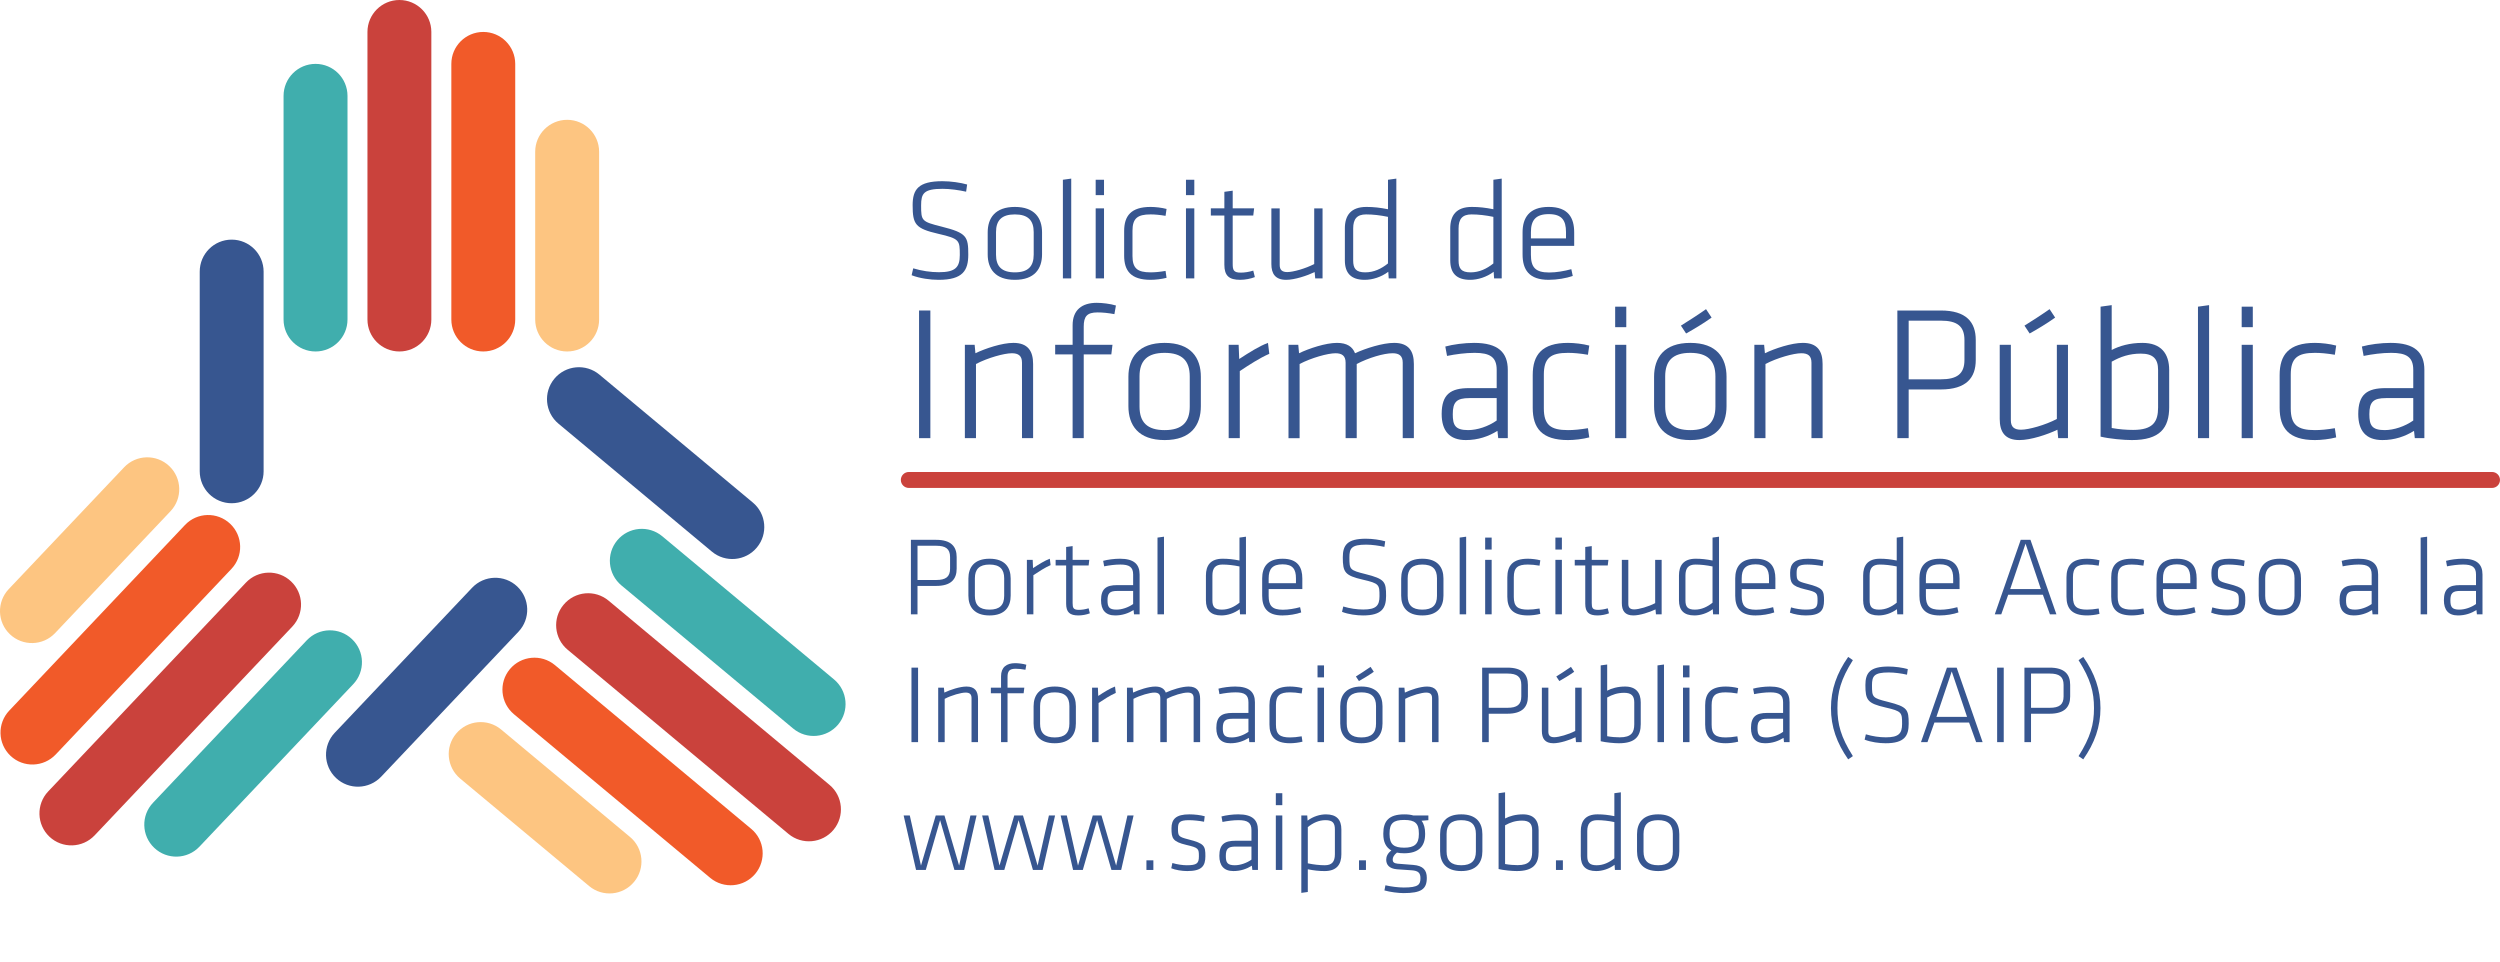 <?xml version="1.0" encoding="utf-8"?>
<!-- Generator: Adobe Illustrator 16.0.0, SVG Export Plug-In . SVG Version: 6.00 Build 0)  -->
<!DOCTYPE svg PUBLIC "-//W3C//DTD SVG 1.1//EN" "http://www.w3.org/Graphics/SVG/1.1/DTD/svg11.dtd">
<svg version="1.1" id="Layer_1" xmlns="http://www.w3.org/2000/svg" xmlns:xlink="http://www.w3.org/1999/xlink" x="0px" y="0px"
	 width="325px" height="125px" viewBox="0 0 325 125" enable-background="new 0 0 325 125" xml:space="preserve">
<path fill="#40AEAD" d="M45.175,41.54c0,2.291-1.861,4.152-4.153,4.152l0,0c-2.297,0-4.159-1.861-4.159-4.152V12.464
	c0-2.297,1.862-4.159,4.159-4.159l0,0c2.292,0,4.153,1.861,4.153,4.159V41.54z"/>
<path fill="#375690" d="M34.27,61.269c0,2.296-1.862,4.152-4.153,4.152l0,0c-2.297,0-4.153-1.856-4.153-4.152V35.311
	c0-2.297,1.855-4.159,4.153-4.159l0,0c2.291,0,4.153,1.862,4.153,4.159V61.269z"/>
<path fill="#CA423C" d="M56.075,41.54c0,2.291-1.856,4.152-4.153,4.152l0,0c-2.292,0-4.153-1.861-4.153-4.152V4.153
	C47.769,1.861,49.63,0,51.922,0l0,0c2.297,0,4.153,1.861,4.153,4.153V41.54z"/>
<path fill="#F15A29" d="M66.98,41.54c0,2.291-1.861,4.152-4.153,4.152l0,0c-2.295,0-4.153-1.861-4.153-4.152V8.306
	c0-2.292,1.857-4.153,4.153-4.153l0,0c2.292,0,4.153,1.861,4.153,4.153V41.54z"/>
<path fill="#FDC581" d="M77.886,41.54c0,2.291-1.862,4.152-4.153,4.152l0,0c-2.297,0-4.158-1.861-4.158-4.152V19.729
	c0-2.292,1.86-4.153,4.158-4.153l0,0c2.291,0,4.153,1.861,4.153,4.153V41.54z"/>
<path fill="#40AEAD" d="M80.775,76.096c-1.761-1.474-2.001-4.092-0.528-5.857l0,0c1.468-1.756,4.085-1.996,5.852-0.522
	l22.329,18.612c1.761,1.474,2.001,4.09,0.534,5.857l0,0c-1.474,1.755-4.091,1.995-5.852,0.522L80.775,76.096z"/>
<path fill="#375690" d="M72.607,55.082c-1.768-1.468-2.002-4.09-0.535-5.852l0,0c1.469-1.762,4.09-1.996,5.852-0.528l19.941,16.627
	c1.762,1.462,1.996,4.09,0.529,5.845l0,0c-1.468,1.768-4.09,2.008-5.852,0.534L72.607,55.082z"/>
<path fill="#CA423C" d="M73.793,84.465c-1.762-1.462-2.002-4.09-0.528-5.845l0,0c1.467-1.768,4.085-2.008,5.852-0.534l28.713,23.944
	c1.761,1.465,1.996,4.081,0.528,5.848l0,0c-1.468,1.76-4.09,1.997-5.852,0.534L73.793,84.465z"/>
<path fill="#F15A29" d="M66.81,92.847c-1.761-1.474-2.001-4.09-0.528-5.856l0,0c1.468-1.756,4.085-1.996,5.851-0.534l25.518,21.29
	c1.768,1.462,2.002,4.08,0.534,5.847l0,0c-1.467,1.758-4.089,1.995-5.851,0.534L66.81,92.847z"/>
<path fill="#FDC581" d="M59.828,101.218c-1.762-1.475-2.002-4.091-0.528-5.849l0,0c1.468-1.764,4.083-2.005,5.851-0.531
	l16.747,13.965c1.761,1.462,2.001,4.09,0.528,5.846l0,0c-1.467,1.767-4.084,2.007-5.846,0.534L59.828,101.218z"/>
<path fill="#40AEAD" d="M39.883,83.237c1.577-1.665,4.209-1.733,5.872-0.155l0,0c1.669,1.577,1.739,4.203,0.161,5.865l-19.99,21.121
	c-1.577,1.663-4.203,1.732-5.872,0.154l0,0c-1.663-1.578-1.738-4.204-0.16-5.866L39.883,83.237z"/>
<path fill="#375690" d="M61.37,76.411c1.577-1.663,4.204-1.744,5.872-0.166l0,0c1.663,1.576,1.738,4.214,0.161,5.876l-17.852,18.85
	c-1.577,1.663-4.203,1.744-5.872,0.166l0,0c-1.663-1.578-1.738-4.216-0.16-5.878L61.37,76.411z"/>
<path fill="#CA423C" d="M31.964,75.747c1.578-1.676,4.209-1.745,5.873-0.166l0,0c1.669,1.577,1.738,4.203,0.161,5.877L12.3,108.6
	c-1.578,1.664-4.209,1.745-5.878,0.166l0,0c-1.663-1.577-1.732-4.215-0.16-5.878L31.964,75.747z"/>
<path fill="#F15A29" d="M24.052,68.246c1.577-1.663,4.203-1.732,5.872-0.154l0,0c1.663,1.576,1.738,4.202,0.161,5.865L7.237,98.088
	c-1.578,1.662-4.209,1.743-5.872,0.167l0,0c-1.669-1.577-1.738-4.215-0.161-5.878L24.052,68.246z"/>
<path fill="#FDC581" d="M16.133,60.751c1.577-1.67,4.203-1.738,5.872-0.161l0,0c1.663,1.578,1.738,4.204,0.161,5.867L7.169,82.293
	c-1.578,1.676-4.204,1.745-5.873,0.167l0,0c-1.663-1.577-1.738-4.203-0.161-5.877L16.133,60.751z"/>
<g>
	<path fill="#CA423C" d="M118.15,63.433c-0.575,0-1.041-0.465-1.041-1.041l0,0c0-0.57,0.466-1.035,1.041-1.035h205.814
		c0.575,0,1.035,0.465,1.035,1.035l0,0c0,0.576-0.46,1.041-1.035,1.041H118.15z"/>
	<g>
		<path fill="#375690" d="M122.026,36.378c-1.084,0-2.449-0.187-3.514-0.598l0.206-0.897c1.122,0.336,2.262,0.505,3.346,0.505
			c2.131,0,2.71-0.636,2.71-2.225c0-1.925-0.019-2.131-2.785-2.766c-3.009-0.692-3.346-1.234-3.346-3.738
			c0-2.038,0.748-3.103,3.869-3.103c1.084,0,2.374,0.187,3.215,0.43l-0.131,0.935c-0.916-0.206-2.075-0.374-3.047-0.374
			c-2.467,0-2.804,0.598-2.804,2.149c0,2.019,0.056,2.112,2.673,2.767c3.271,0.822,3.458,1.29,3.458,3.645
			C125.876,35.144,125.185,36.378,122.026,36.378z"/>
		<path fill="#375690" d="M131.933,36.378c-2.561,0-3.533-1.439-3.533-3.309v-2.86c0-1.869,0.972-3.309,3.533-3.309
			c2.561,0,3.533,1.439,3.533,3.309v2.86C135.465,34.938,134.494,36.378,131.933,36.378z M134.381,30.172
			c0-1.533-0.748-2.299-2.449-2.299s-2.449,0.766-2.449,2.299v2.935c0,1.533,0.748,2.299,2.449,2.299s2.449-0.766,2.449-2.299
			V30.172z"/>
		<path fill="#375690" d="M138.176,36.191V23.368l1.084-0.149v12.972H138.176z"/>
		<path fill="#375690" d="M142.438,25.368v-2h1.084v2H142.438z M142.438,36.191v-9.103h1.084v9.103H142.438z"/>
		<path fill="#375690" d="M147.223,33.275c0,1.626,0.654,2.131,2.355,2.131c0.542,0,1.178-0.056,1.944-0.187l0.131,0.897
			c-0.635,0.168-1.458,0.262-2.075,0.262c-2.561,0-3.439-1.178-3.439-3.14v-3.197c0-1.962,0.879-3.14,3.439-3.14
			c0.617,0,1.439,0.094,2.075,0.262l-0.131,0.897c-0.766-0.131-1.402-0.187-1.944-0.187c-1.701,0-2.355,0.504-2.355,2.131V33.275z"
			/>
		<path fill="#375690" d="M154.176,25.368v-2h1.084v2H154.176z M154.176,36.191v-9.103h1.084v9.103H154.176z"/>
		<path fill="#375690" d="M163.13,36.022c-0.523,0.206-1.252,0.355-1.907,0.355c-1.439,0-2.056-0.523-2.056-1.963v-6.393h-1.757
			v-0.935h1.757v-2.149l1.084-0.15v2.299h2.785l-0.112,0.935h-2.673v6.281c0,0.804,0.112,1.14,1.047,1.14
			c0.505,0,1.084-0.094,1.626-0.262L163.13,36.022z"/>
		<path fill="#375690" d="M166.362,27.088v7.365c0,0.673,0.355,0.916,0.991,0.916c0.747,0,2.355-0.449,3.495-1.047v-7.234h1.084
			v9.103h-0.953l-0.074-0.822c-0.973,0.467-2.599,1.009-3.701,1.009c-1.421,0-1.926-0.804-1.926-2.056v-7.234H166.362z"/>
		<path fill="#375690" d="M174.831,29.705c0-1.664,0.747-2.804,2.804-2.804c0.953,0,1.757,0.094,2.804,0.299v-3.832l1.084-0.149
			v12.972h-0.99l-0.057-0.86c-0.916,0.691-2.056,1.047-3.065,1.047c-1.775,0-2.579-0.878-2.579-2.523V29.705z M180.438,28.191
			c-0.99-0.206-1.963-0.318-2.841-0.318c-1.196,0-1.683,0.598-1.683,1.832v4.15c0,1.047,0.337,1.551,1.57,1.551
			c1.121,0,2.094-0.467,2.953-1.159V28.191z"/>
		<path fill="#375690" d="M188.531,29.705c0-1.664,0.747-2.804,2.804-2.804c0.953,0,1.757,0.094,2.804,0.299v-3.832l1.084-0.149
			v12.972h-0.99l-0.057-0.86c-0.916,0.691-2.056,1.047-3.065,1.047c-1.775,0-2.579-0.878-2.579-2.523V29.705z M194.139,28.191
			c-0.99-0.206-1.963-0.318-2.841-0.318c-1.196,0-1.683,0.598-1.683,1.832v4.15c0,1.047,0.337,1.551,1.57,1.551
			c1.121,0,2.094-0.467,2.953-1.159V28.191z"/>
		<path fill="#375690" d="M201.392,35.424c0.935,0,1.981-0.187,2.879-0.43l0.188,0.878c-0.842,0.299-2.038,0.505-3.141,0.505
			c-2.561,0-3.384-1.327-3.384-3.309v-2.86c0-1.869,0.842-3.309,3.402-3.309s3.309,1.439,3.309,3.309v1.757h-5.626v1.141
			C199.019,34.733,199.579,35.424,201.392,35.424z M199.019,30.995h4.561v-0.823c0-1.533-0.542-2.336-2.243-2.336
			s-2.317,0.804-2.317,2.336V30.995z"/>
		<path fill="#375690" d="M120.947,56.96h-1.47V40.365h1.47V56.96z"/>
		<path fill="#375690" d="M132.859,56.96v-9.817c0-0.897-0.474-1.221-1.321-1.221c-0.997,0-3.14,0.598-4.66,1.396v9.643h-1.445
			V44.825h1.271l0.1,1.096c1.296-0.623,3.464-1.346,4.934-1.346c1.894,0,2.566,1.072,2.566,2.741v9.643H132.859z"/>
		<path fill="#375690" d="M144.872,40.838c-0.797-0.149-1.52-0.224-2.193-0.224c-1.371,0-1.794,0.523-1.794,1.844v2.367h3.737
			l-0.149,1.246h-3.588V56.96h-1.445V46.071h-2.268v-1.246h2.268v-2.542c0-1.994,1.221-2.916,3.14-2.916
			c0.698,0,1.769,0.125,2.492,0.349L144.872,40.838z"/>
		<path fill="#375690" d="M151.402,57.209c-3.414,0-4.709-1.918-4.709-4.41v-3.813c0-2.492,1.295-4.411,4.709-4.411
			c3.414,0,4.709,1.919,4.709,4.411v3.813C156.112,55.291,154.816,57.209,151.402,57.209z M154.667,48.937
			c0-2.043-0.997-3.065-3.264-3.065s-3.264,1.021-3.264,3.065v3.912c0,2.043,0.997,3.065,3.264,3.065s3.264-1.022,3.264-3.065
			V48.937z"/>
		<path fill="#375690" d="M165.01,45.996c-1.271,0.548-2.666,1.47-3.837,2.243v8.721h-1.445V44.825h1.295l0.075,1.844
			c1.296-0.847,2.592-1.669,3.738-2.093L165.01,45.996z"/>
		<path fill="#375690" d="M182.354,56.96v-9.817c0-0.897-0.474-1.221-1.32-1.221c-1.146,0-3.14,0.598-4.66,1.396v9.643h-1.445
			v-9.817c0-0.897-0.473-1.221-1.32-1.221c-0.996,0-3.14,0.598-4.659,1.396v9.643h-1.445V44.825h1.271l0.1,1.096
			c1.296-0.623,3.464-1.346,4.934-1.346c1.296,0,2.019,0.499,2.343,1.346c1.396-0.648,3.613-1.346,5.083-1.346
			c1.894,0,2.566,1.072,2.566,2.741v9.643H182.354z"/>
		<path fill="#375690" d="M196.013,56.96h-1.245l-0.1-0.947c-1.172,0.723-2.518,1.196-4.112,1.196c-2.143,0-3.139-1.221-3.139-3.389
			c0-2.566,1.171-3.364,3.563-3.364h3.589v-2.367c0-1.669-0.873-2.218-2.866-2.218c-1.196,0-2.467,0.174-3.588,0.399l-0.225-1.221
			c0.972-0.274,2.492-0.474,3.738-0.474c3.14,0,4.385,1.246,4.385,3.514V56.96z M194.568,51.752h-3.539
			c-1.669,0-2.168,0.499-2.168,2.093c0,1.42,0.3,2.068,1.994,2.068c1.195,0,2.616-0.474,3.713-1.246V51.752z"/>
		<path fill="#375690" d="M200.699,53.073c0,2.168,0.872,2.841,3.14,2.841c0.723,0,1.57-0.075,2.592-0.25l0.174,1.196
			c-0.847,0.224-1.943,0.349-2.766,0.349c-3.413,0-4.585-1.57-4.585-4.186v-4.261c0-2.617,1.172-4.187,4.585-4.187
			c0.822,0,1.919,0.125,2.766,0.349l-0.174,1.196c-1.021-0.174-1.869-0.249-2.592-0.249c-2.268,0-3.14,0.673-3.14,2.841V53.073z"/>
		<path fill="#375690" d="M209.972,42.533v-2.666h1.445v2.666H209.972z M209.972,56.96V44.825h1.445V56.96H209.972z"/>
		<path fill="#375690" d="M219.739,57.209c-3.413,0-4.709-1.918-4.709-4.41v-3.813c0-2.492,1.296-4.411,4.709-4.411
			c3.414,0,4.71,1.919,4.71,4.411v3.813C224.449,55.291,223.153,57.209,219.739,57.209z M223.004,48.937
			c0-2.043-0.997-3.065-3.265-3.065s-3.264,1.021-3.264,3.065v3.912c0,2.043,0.996,3.065,3.264,3.065s3.265-1.022,3.265-3.065
			V48.937z M218.519,42.333c0.997-0.623,2.168-1.371,3.265-2.143l0.723,1.096c-1.072,0.772-2.293,1.495-3.314,2.068L218.519,42.333z
			"/>
		<path fill="#375690" d="M235.49,56.96v-9.817c0-0.897-0.473-1.221-1.32-1.221c-0.996,0-3.14,0.598-4.659,1.396v9.643h-1.445
			V44.825h1.271l0.1,1.096c1.296-0.623,3.464-1.346,4.934-1.346c1.894,0,2.566,1.072,2.566,2.741v9.643H235.49z"/>
		<path fill="#375690" d="M246.656,40.365h5.632c3.339,0,4.56,1.52,4.56,3.837v2.591c0,2.317-1.221,3.837-4.56,3.837h-4.161v6.329
			h-1.471V40.365z M252.313,41.686h-4.186v7.625h4.186c2.094,0,3.065-0.697,3.065-2.517v-2.591
			C255.378,42.383,254.406,41.686,252.313,41.686z"/>
		<path fill="#375690" d="M261.411,44.825v9.817c0,0.897,0.474,1.221,1.32,1.221c0.997,0,3.14-0.598,4.66-1.396v-9.643h1.445V56.96
			h-1.271l-0.101-1.096c-1.295,0.623-3.463,1.345-4.934,1.345c-1.894,0-2.566-1.071-2.566-2.741v-9.643H261.411z M263.181,42.333
			c0.996-0.623,2.168-1.371,3.264-2.143l0.723,1.096c-1.071,0.772-2.292,1.495-3.313,2.068L263.181,42.333z"/>
		<path fill="#375690" d="M281.995,52.923c0,2.716-1.195,4.286-4.858,4.286c-1.047,0-2.94-0.174-4.062-0.448V39.867l1.445-0.2v5.831
			c0.996-0.523,2.342-0.922,3.986-0.922c2.442,0,3.488,1.396,3.488,3.539V52.923z M274.521,55.639c0.946,0.175,1.918,0.25,2.79,0.25
			c2.617,0,3.24-1.097,3.24-2.916v-4.884c0-1.445-0.648-2.118-2.243-2.118c-1.47,0-2.642,0.399-3.787,1.047V55.639z"/>
		<path fill="#375690" d="M285.736,56.96V39.867l1.445-0.2V56.96H285.736z"/>
		<path fill="#375690" d="M291.419,42.533v-2.666h1.445v2.666H291.419z M291.419,56.96V44.825h1.445V56.96H291.419z"/>
		<path fill="#375690" d="M297.798,53.073c0,2.168,0.872,2.841,3.14,2.841c0.723,0,1.57-0.075,2.592-0.25l0.174,1.196
			c-0.847,0.224-1.943,0.349-2.766,0.349c-3.413,0-4.585-1.57-4.585-4.186v-4.261c0-2.617,1.172-4.187,4.585-4.187
			c0.822,0,1.919,0.125,2.766,0.349l-0.174,1.196c-1.021-0.174-1.869-0.249-2.592-0.249c-2.268,0-3.14,0.673-3.14,2.841V53.073z"/>
		<path fill="#375690" d="M315.168,56.96h-1.245l-0.1-0.947c-1.172,0.723-2.518,1.196-4.112,1.196c-2.143,0-3.139-1.221-3.139-3.389
			c0-2.566,1.171-3.364,3.563-3.364h3.588v-2.367c0-1.669-0.872-2.218-2.865-2.218c-1.196,0-2.467,0.174-3.588,0.399l-0.225-1.221
			c0.972-0.274,2.492-0.474,3.738-0.474c3.14,0,4.385,1.246,4.385,3.514V56.96z M313.723,51.752h-3.538
			c-1.669,0-2.168,0.499-2.168,2.093c0,1.42,0.3,2.068,1.994,2.068c1.195,0,2.616-0.474,3.712-1.246V51.752z"/>
	</g>
	<g>
		<path fill="#375690" d="M118.418,70.178h3.287c1.949,0,2.661,0.887,2.661,2.239v1.513c0,1.352-0.712,2.239-2.661,2.239h-2.429
			v3.693h-0.858V70.178z M121.72,70.948h-2.443v4.45h2.443c1.221,0,1.789-0.407,1.789-1.469v-1.513
			C123.508,71.355,122.941,70.948,121.72,70.948z"/>
		<path fill="#375690" d="M128.64,80.008c-1.992,0-2.749-1.12-2.749-2.574v-2.225c0-1.454,0.756-2.574,2.749-2.574
			s2.748,1.12,2.748,2.574v2.225C131.388,78.888,130.632,80.008,128.64,80.008z M130.544,75.18c0-1.192-0.582-1.788-1.905-1.788
			c-1.324,0-1.905,0.596-1.905,1.788v2.283c0,1.192,0.582,1.789,1.905,1.789c1.323,0,1.905-0.597,1.905-1.789V75.18z"/>
		<path fill="#375690" d="M136.578,73.464c-0.742,0.32-1.556,0.858-2.239,1.309v5.09h-0.844V72.78h0.756l0.043,1.076
			c0.756-0.494,1.513-0.974,2.182-1.222L136.578,73.464z"/>
		<path fill="#375690" d="M141.681,79.731c-0.407,0.16-0.975,0.276-1.483,0.276c-1.12,0-1.6-0.407-1.6-1.527v-4.973h-1.367V72.78
			h1.367v-1.672l0.843-0.116v1.788h2.167l-0.087,0.728h-2.08v4.886c0,0.625,0.087,0.887,0.814,0.887
			c0.393,0,0.843-0.072,1.265-0.203L141.681,79.731z"/>
		<path fill="#375690" d="M148.15,79.862h-0.727l-0.058-0.553c-0.684,0.422-1.469,0.698-2.399,0.698
			c-1.25,0-1.832-0.713-1.832-1.978c0-1.498,0.683-1.963,2.08-1.963h2.094v-1.382c0-0.975-0.509-1.294-1.672-1.294
			c-0.698,0-1.439,0.102-2.094,0.232l-0.131-0.713c0.567-0.16,1.454-0.276,2.181-0.276c1.832,0,2.559,0.728,2.559,2.051V79.862z
			 M147.307,76.823h-2.065c-0.974,0-1.265,0.291-1.265,1.222c0,0.828,0.174,1.207,1.164,1.207c0.698,0,1.527-0.276,2.167-0.728
			V76.823z"/>
		<path fill="#375690" d="M150.475,79.862v-9.976l0.844-0.116v10.092H150.475z"/>
		<path fill="#375690" d="M156.77,74.816c0-1.294,0.582-2.182,2.181-2.182c0.742,0,1.367,0.073,2.181,0.233v-2.981l0.843-0.116
			v10.092h-0.771l-0.043-0.669c-0.713,0.538-1.6,0.814-2.385,0.814c-1.381,0-2.006-0.684-2.006-1.963V74.816z M161.132,73.639
			c-0.771-0.16-1.527-0.247-2.21-0.247c-0.931,0-1.309,0.465-1.309,1.425v3.229c0,0.814,0.262,1.207,1.222,1.207
			c0.872,0,1.628-0.364,2.297-0.902V73.639z"/>
		<path fill="#375690" d="M166.772,79.266c0.728,0,1.542-0.145,2.239-0.334l0.146,0.684c-0.654,0.232-1.585,0.393-2.442,0.393
			c-1.992,0-2.633-1.032-2.633-2.574v-2.225c0-1.454,0.655-2.574,2.647-2.574s2.573,1.12,2.573,2.574v1.367h-4.377v0.887
			C164.926,78.729,165.362,79.266,166.772,79.266z M164.926,75.819h3.548v-0.64c0-1.192-0.421-1.817-1.744-1.817
			c-1.324,0-1.804,0.625-1.804,1.817V75.819z"/>
		<path fill="#375690" d="M177.196,80.008c-0.843,0-1.904-0.146-2.733-0.466l0.16-0.697c0.872,0.262,1.759,0.393,2.603,0.393
			c1.658,0,2.108-0.495,2.108-1.73c0-1.498-0.015-1.658-2.167-2.152c-2.341-0.538-2.603-0.96-2.603-2.908
			c0-1.585,0.582-2.414,3.01-2.414c0.844,0,1.848,0.146,2.502,0.334l-0.103,0.728c-0.712-0.16-1.614-0.291-2.37-0.291
			c-1.919,0-2.181,0.466-2.181,1.673c0,1.57,0.043,1.643,2.079,2.151c2.545,0.641,2.69,1.004,2.69,2.836
			C180.192,79.048,179.654,80.008,177.196,80.008z"/>
		<path fill="#375690" d="M184.902,80.008c-1.992,0-2.749-1.12-2.749-2.574v-2.225c0-1.454,0.757-2.574,2.749-2.574
			s2.748,1.12,2.748,2.574v2.225C187.65,78.888,186.895,80.008,184.902,80.008z M186.807,75.18c0-1.192-0.581-1.788-1.904-1.788
			s-1.905,0.596-1.905,1.788v2.283c0,1.192,0.582,1.789,1.905,1.789s1.904-0.597,1.904-1.789V75.18z"/>
		<path fill="#375690" d="M189.757,79.862v-9.976l0.843-0.116v10.092H189.757z"/>
		<path fill="#375690" d="M193.072,71.442v-1.556h0.843v1.556H193.072z M193.072,79.862V72.78h0.843v7.082H193.072z"/>
		<path fill="#375690" d="M196.794,77.594c0,1.266,0.509,1.658,1.832,1.658c0.422,0,0.916-0.044,1.512-0.146l0.103,0.697
			c-0.495,0.131-1.135,0.204-1.614,0.204c-1.992,0-2.676-0.916-2.676-2.443v-2.486c0-1.527,0.684-2.443,2.676-2.443
			c0.479,0,1.119,0.073,1.614,0.204l-0.103,0.698c-0.596-0.103-1.09-0.146-1.512-0.146c-1.323,0-1.832,0.393-1.832,1.657V77.594z"/>
		<path fill="#375690" d="M202.202,71.442v-1.556h0.843v1.556H202.202z M202.202,79.862V72.78h0.843v7.082H202.202z"/>
		<path fill="#375690" d="M209.166,79.731c-0.407,0.16-0.974,0.276-1.483,0.276c-1.119,0-1.6-0.407-1.6-1.527v-4.973h-1.366V72.78
			h1.366v-1.672l0.844-0.116v1.788h2.167l-0.088,0.728h-2.079v4.886c0,0.625,0.087,0.887,0.814,0.887
			c0.393,0,0.844-0.072,1.265-0.203L209.166,79.731z"/>
		<path fill="#375690" d="M211.681,72.78v5.729c0,0.523,0.276,0.713,0.771,0.713c0.582,0,1.832-0.35,2.72-0.814V72.78h0.843v7.082
			h-0.741l-0.059-0.64c-0.756,0.363-2.021,0.785-2.879,0.785c-1.105,0-1.498-0.625-1.498-1.6V72.78H211.681z"/>
		<path fill="#375690" d="M218.266,74.816c0-1.294,0.582-2.182,2.182-2.182c0.741,0,1.367,0.073,2.182,0.233v-2.981l0.843-0.116
			v10.092h-0.771l-0.044-0.669c-0.712,0.538-1.6,0.814-2.385,0.814c-1.381,0-2.007-0.684-2.007-1.963V74.816z M222.629,73.639
			c-0.771-0.16-1.527-0.247-2.211-0.247c-0.931,0-1.309,0.465-1.309,1.425v3.229c0,0.814,0.262,1.207,1.222,1.207
			c0.872,0,1.629-0.364,2.298-0.902V73.639z"/>
		<path fill="#375690" d="M228.269,79.266c0.728,0,1.542-0.145,2.239-0.334l0.146,0.684c-0.654,0.232-1.585,0.393-2.442,0.393
			c-1.992,0-2.633-1.032-2.633-2.574v-2.225c0-1.454,0.655-2.574,2.647-2.574s2.573,1.12,2.573,2.574v1.367h-4.377v0.887
			C226.422,78.729,226.858,79.266,228.269,79.266z M226.422,75.819h3.548v-0.64c0-1.192-0.421-1.817-1.744-1.817
			c-1.324,0-1.804,0.625-1.804,1.817V75.819z"/>
		<path fill="#375690" d="M234.768,80.008c-0.713,0-1.557-0.146-2.08-0.363l0.146-0.684c0.611,0.188,1.353,0.291,1.876,0.291
			c1.309,0,1.57-0.248,1.57-1.149c0-1.018-0.028-1.119-1.643-1.497c-1.774-0.422-1.92-0.858-1.92-2.152
			c0-1.178,0.567-1.818,2.313-1.818c0.654,0,1.454,0.088,2.007,0.248l-0.088,0.712c-0.566-0.116-1.396-0.203-1.978-0.203
			c-1.236,0-1.41,0.319-1.41,1.09c0,0.975,0.058,1.076,1.367,1.411c2.079,0.523,2.195,0.857,2.195,2.181
			C237.123,79.354,236.657,80.008,234.768,80.008z"/>
		<path fill="#375690" d="M242.21,74.816c0-1.294,0.582-2.182,2.182-2.182c0.741,0,1.367,0.073,2.182,0.233v-2.981l0.843-0.116
			v10.092h-0.771l-0.044-0.669c-0.712,0.538-1.6,0.814-2.385,0.814c-1.381,0-2.007-0.684-2.007-1.963V74.816z M246.573,73.639
			c-0.771-0.16-1.527-0.247-2.211-0.247c-0.931,0-1.309,0.465-1.309,1.425v3.229c0,0.814,0.262,1.207,1.222,1.207
			c0.872,0,1.629-0.364,2.298-0.902V73.639z"/>
		<path fill="#375690" d="M252.213,79.266c0.728,0,1.542-0.145,2.239-0.334l0.146,0.684c-0.654,0.232-1.585,0.393-2.442,0.393
			c-1.992,0-2.633-1.032-2.633-2.574v-2.225c0-1.454,0.655-2.574,2.647-2.574s2.573,1.12,2.573,2.574v1.367h-4.377v0.887
			C250.366,78.729,250.803,79.266,252.213,79.266z M250.366,75.819h3.548v-0.64c0-1.192-0.421-1.817-1.744-1.817
			c-1.324,0-1.804,0.625-1.804,1.817V75.819z"/>
		<path fill="#375690" d="M265.574,77.317h-4.508l-0.901,2.545h-0.844l3.374-9.685h1.265l3.374,9.685h-0.844L265.574,77.317z
			 M261.328,76.576h3.984l-1.992-5.904L261.328,76.576z"/>
		<path fill="#375690" d="M269.484,77.594c0,1.266,0.509,1.658,1.832,1.658c0.422,0,0.916-0.044,1.512-0.146l0.103,0.697
			c-0.495,0.131-1.135,0.204-1.614,0.204c-1.992,0-2.676-0.916-2.676-2.443v-2.486c0-1.527,0.684-2.443,2.676-2.443
			c0.479,0,1.119,0.073,1.614,0.204l-0.103,0.698c-0.596-0.103-1.09-0.146-1.512-0.146c-1.323,0-1.832,0.393-1.832,1.657V77.594z"/>
		<path fill="#375690" d="M275.3,77.594c0,1.266,0.509,1.658,1.832,1.658c0.422,0,0.916-0.044,1.512-0.146l0.103,0.697
			c-0.495,0.131-1.135,0.204-1.614,0.204c-1.992,0-2.676-0.916-2.676-2.443v-2.486c0-1.527,0.684-2.443,2.676-2.443
			c0.479,0,1.119,0.073,1.614,0.204l-0.103,0.698c-0.596-0.103-1.09-0.146-1.512-0.146c-1.323,0-1.832,0.393-1.832,1.657V77.594z"/>
		<path fill="#375690" d="M283.034,79.266c0.728,0,1.542-0.145,2.239-0.334l0.146,0.684c-0.654,0.232-1.585,0.393-2.442,0.393
			c-1.992,0-2.633-1.032-2.633-2.574v-2.225c0-1.454,0.655-2.574,2.647-2.574s2.573,1.12,2.573,2.574v1.367h-4.377v0.887
			C281.188,78.729,281.624,79.266,283.034,79.266z M281.188,75.819h3.548v-0.64c0-1.192-0.421-1.817-1.744-1.817
			c-1.324,0-1.804,0.625-1.804,1.817V75.819z"/>
		<path fill="#375690" d="M289.533,80.008c-0.713,0-1.557-0.146-2.08-0.363l0.146-0.684c0.611,0.188,1.353,0.291,1.876,0.291
			c1.309,0,1.57-0.248,1.57-1.149c0-1.018-0.028-1.119-1.643-1.497c-1.774-0.422-1.92-0.858-1.92-2.152
			c0-1.178,0.567-1.818,2.313-1.818c0.654,0,1.454,0.088,2.007,0.248l-0.088,0.712c-0.566-0.116-1.396-0.203-1.978-0.203
			c-1.236,0-1.41,0.319-1.41,1.09c0,0.975,0.058,1.076,1.367,1.411c2.079,0.523,2.195,0.857,2.195,2.181
			C291.889,79.354,291.423,80.008,289.533,80.008z"/>
		<path fill="#375690" d="M296.381,80.008c-1.992,0-2.749-1.12-2.749-2.574v-2.225c0-1.454,0.757-2.574,2.749-2.574
			s2.748,1.12,2.748,2.574v2.225C299.129,78.888,298.373,80.008,296.381,80.008z M298.285,75.18c0-1.192-0.581-1.788-1.904-1.788
			s-1.905,0.596-1.905,1.788v2.283c0,1.192,0.582,1.789,1.905,1.789s1.904-0.597,1.904-1.789V75.18z"/>
		<path fill="#375690" d="M309.159,79.862h-0.727l-0.059-0.553c-0.684,0.422-1.469,0.698-2.399,0.698
			c-1.25,0-1.832-0.713-1.832-1.978c0-1.498,0.684-1.963,2.079-1.963h2.095v-1.382c0-0.975-0.51-1.294-1.673-1.294
			c-0.698,0-1.439,0.102-2.094,0.232l-0.131-0.713c0.567-0.16,1.454-0.276,2.181-0.276c1.833,0,2.56,0.728,2.56,2.051V79.862z
			 M308.316,76.823h-2.065c-0.975,0-1.265,0.291-1.265,1.222c0,0.828,0.174,1.207,1.163,1.207c0.698,0,1.526-0.276,2.167-0.728
			V76.823z"/>
		<path fill="#375690" d="M314.684,79.862v-9.976l0.843-0.116v10.092H314.684z"/>
		<path fill="#375690" d="M322.724,79.862h-0.727l-0.059-0.553c-0.684,0.422-1.469,0.698-2.399,0.698
			c-1.25,0-1.832-0.713-1.832-1.978c0-1.498,0.684-1.963,2.079-1.963h2.095v-1.382c0-0.975-0.51-1.294-1.673-1.294
			c-0.698,0-1.439,0.102-2.094,0.232l-0.131-0.713c0.567-0.16,1.454-0.276,2.181-0.276c1.833,0,2.56,0.728,2.56,2.051V79.862z
			 M321.881,76.823h-2.065c-0.975,0-1.265,0.291-1.265,1.222c0,0.828,0.174,1.207,1.163,1.207c0.698,0,1.526-0.276,2.167-0.728
			V76.823z"/>
		<path fill="#375690" d="M119.349,96.478h-0.858v-9.685h0.858V96.478z"/>
		<path fill="#375690" d="M126.299,96.478v-5.729c0-0.523-0.276-0.713-0.771-0.713c-0.582,0-1.833,0.35-2.719,0.814v5.628h-0.844
			v-7.082h0.742l0.058,0.64c0.756-0.363,2.021-0.785,2.879-0.785c1.105,0,1.498,0.626,1.498,1.6v5.628H126.299z"/>
		<path fill="#375690" d="M133.307,87.069c-0.465-0.088-0.887-0.131-1.28-0.131c-0.8,0-1.047,0.305-1.047,1.076v1.381h2.181
			l-0.087,0.728h-2.094v6.354h-0.844v-6.354h-1.323v-0.728h1.323v-1.483c0-1.163,0.713-1.701,1.833-1.701
			c0.407,0,1.032,0.073,1.454,0.204L133.307,87.069z"/>
		<path fill="#375690" d="M137.116,96.623c-1.993,0-2.749-1.12-2.749-2.574v-2.225c0-1.454,0.756-2.574,2.749-2.574
			c1.992,0,2.748,1.12,2.748,2.574v2.225C139.864,95.503,139.108,96.623,137.116,96.623z M139.021,91.795
			c0-1.192-0.582-1.788-1.905-1.788c-1.324,0-1.905,0.596-1.905,1.788v2.283c0,1.192,0.582,1.789,1.905,1.789
			c1.323,0,1.905-0.597,1.905-1.789V91.795z"/>
		<path fill="#375690" d="M145.053,90.079c-0.742,0.32-1.556,0.858-2.239,1.309v5.09h-0.844v-7.082h0.756l0.043,1.076
			c0.756-0.494,1.513-0.974,2.182-1.222L145.053,90.079z"/>
		<path fill="#375690" d="M155.173,96.478v-5.729c0-0.523-0.276-0.713-0.771-0.713c-0.669,0-1.833,0.35-2.719,0.814v5.628h-0.844
			v-5.729c0-0.523-0.276-0.713-0.771-0.713c-0.582,0-1.833,0.35-2.719,0.814v5.628h-0.844v-7.082h0.742l0.058,0.64
			c0.756-0.363,2.021-0.785,2.879-0.785c0.756,0,1.178,0.291,1.367,0.785c0.814-0.378,2.108-0.785,2.966-0.785
			c1.105,0,1.498,0.626,1.498,1.6v5.628H155.173z"/>
		<path fill="#375690" d="M163.14,96.478h-0.728l-0.058-0.553c-0.684,0.422-1.469,0.698-2.399,0.698
			c-1.25,0-1.832-0.713-1.832-1.978c0-1.498,0.683-1.963,2.08-1.963h2.094v-1.382c0-0.975-0.509-1.294-1.672-1.294
			c-0.698,0-1.439,0.102-2.094,0.232l-0.131-0.713c0.567-0.16,1.454-0.276,2.181-0.276c1.832,0,2.56,0.728,2.56,2.051V96.478z
			 M162.296,93.438h-2.065c-0.974,0-1.265,0.291-1.265,1.222c0,0.828,0.174,1.207,1.164,1.207c0.698,0,1.527-0.276,2.167-0.728
			V93.438z"/>
		<path fill="#375690" d="M165.872,94.209c0,1.266,0.509,1.658,1.832,1.658c0.422,0,0.916-0.044,1.512-0.146l0.103,0.697
			c-0.495,0.131-1.135,0.204-1.614,0.204c-1.992,0-2.676-0.916-2.676-2.443v-2.486c0-1.527,0.684-2.443,2.676-2.443
			c0.479,0,1.119,0.073,1.614,0.204l-0.103,0.698c-0.596-0.103-1.09-0.146-1.512-0.146c-1.323,0-1.832,0.393-1.832,1.657V94.209z"/>
		<path fill="#375690" d="M171.279,88.058v-1.556h0.843v1.556H171.279z M171.279,96.478v-7.082h0.843v7.082H171.279z"/>
		<path fill="#375690" d="M176.979,96.623c-1.992,0-2.749-1.12-2.749-2.574v-2.225c0-1.454,0.757-2.574,2.749-2.574
			s2.748,1.12,2.748,2.574v2.225C179.728,95.503,178.972,96.623,176.979,96.623z M178.884,91.795c0-1.192-0.581-1.788-1.904-1.788
			s-1.905,0.596-1.905,1.788v2.283c0,1.192,0.582,1.789,1.905,1.789s1.904-0.597,1.904-1.789V91.795z M176.267,87.941
			c0.582-0.363,1.266-0.8,1.905-1.25l0.422,0.64c-0.626,0.45-1.338,0.872-1.935,1.207L176.267,87.941z"/>
		<path fill="#375690" d="M186.167,96.478v-5.729c0-0.523-0.276-0.713-0.771-0.713c-0.582,0-1.832,0.35-2.72,0.814v5.628h-0.843
			v-7.082h0.741l0.059,0.64c0.756-0.363,2.021-0.785,2.879-0.785c1.105,0,1.498,0.626,1.498,1.6v5.628H186.167z"/>
		<path fill="#375690" d="M192.68,86.793h3.286c1.949,0,2.661,0.887,2.661,2.239v1.513c0,1.352-0.712,2.239-2.661,2.239h-2.428
			v3.693h-0.858V86.793z M195.98,87.563h-2.442v4.45h2.442c1.222,0,1.789-0.407,1.789-1.469v-1.513
			C197.77,87.971,197.202,87.563,195.98,87.563z"/>
		<path fill="#375690" d="M201.286,89.396v5.729c0,0.523,0.276,0.713,0.771,0.713c0.582,0,1.832-0.35,2.72-0.814v-5.628h0.843v7.082
			h-0.741l-0.059-0.64c-0.756,0.363-2.021,0.785-2.879,0.785c-1.105,0-1.498-0.625-1.498-1.6v-5.628H201.286z M202.318,87.941
			c0.582-0.363,1.266-0.8,1.905-1.25l0.422,0.64c-0.626,0.45-1.338,0.872-1.935,1.207L202.318,87.941z"/>
		<path fill="#375690" d="M213.297,94.122c0,1.585-0.698,2.501-2.836,2.501c-0.611,0-1.716-0.102-2.37-0.262v-9.859l0.843-0.116
			v3.402c0.582-0.305,1.367-0.538,2.327-0.538c1.425,0,2.036,0.814,2.036,2.065V94.122z M208.934,95.707
			c0.553,0.102,1.12,0.146,1.629,0.146c1.527,0,1.891-0.64,1.891-1.702v-2.85c0-0.844-0.378-1.236-1.309-1.236
			c-0.858,0-1.542,0.232-2.211,0.611V95.707z"/>
		<path fill="#375690" d="M215.476,96.478v-9.976l0.843-0.116v10.092H215.476z"/>
		<path fill="#375690" d="M218.791,88.058v-1.556h0.843v1.556H218.791z M218.791,96.478v-7.082h0.843v7.082H218.791z"/>
		<path fill="#375690" d="M222.513,94.209c0,1.266,0.509,1.658,1.832,1.658c0.422,0,0.916-0.044,1.512-0.146l0.103,0.697
			c-0.495,0.131-1.135,0.204-1.614,0.204c-1.992,0-2.676-0.916-2.676-2.443v-2.486c0-1.527,0.684-2.443,2.676-2.443
			c0.479,0,1.119,0.073,1.614,0.204l-0.103,0.698c-0.596-0.103-1.09-0.146-1.512-0.146c-1.323,0-1.832,0.393-1.832,1.657V94.209z"/>
		<path fill="#375690" d="M232.646,96.478h-0.727l-0.059-0.553c-0.684,0.422-1.469,0.698-2.399,0.698
			c-1.25,0-1.832-0.713-1.832-1.978c0-1.498,0.684-1.963,2.079-1.963h2.094v-1.382c0-0.975-0.509-1.294-1.672-1.294
			c-0.698,0-1.439,0.102-2.094,0.232l-0.131-0.713c0.567-0.16,1.454-0.276,2.181-0.276c1.833,0,2.56,0.728,2.56,2.051V96.478z
			 M231.803,93.438h-2.064c-0.975,0-1.265,0.291-1.265,1.222c0,0.828,0.174,1.207,1.163,1.207c0.698,0,1.526-0.276,2.166-0.728
			V93.438z"/>
		<path fill="#375690" d="M240.264,98.717c-1.483-2.123-2.239-4.231-2.239-6.66c0-2.428,0.756-4.537,2.239-6.66l0.61,0.422
			c-1.57,2.486-2.007,4.145-2.007,6.238s0.437,3.752,2.007,6.238L240.264,98.717z"/>
		<path fill="#375690" d="M245.134,96.623c-0.843,0-1.904-0.146-2.733-0.466l0.16-0.697c0.872,0.262,1.759,0.393,2.603,0.393
			c1.658,0,2.108-0.495,2.108-1.73c0-1.498-0.015-1.658-2.167-2.152c-2.341-0.538-2.603-0.96-2.603-2.908
			c0-1.585,0.582-2.414,3.01-2.414c0.844,0,1.848,0.146,2.502,0.334l-0.103,0.728c-0.712-0.16-1.614-0.291-2.37-0.291
			c-1.919,0-2.181,0.466-2.181,1.673c0,1.57,0.043,1.643,2.079,2.151c2.545,0.641,2.69,1.004,2.69,2.836
			C248.13,95.663,247.592,96.623,245.134,96.623z"/>
		<path fill="#375690" d="M255.98,93.933h-4.508l-0.901,2.545h-0.844l3.374-9.685h1.265l3.374,9.685h-0.844L255.98,93.933z
			 M251.734,93.191h3.984l-1.992-5.904L251.734,93.191z"/>
		<path fill="#375690" d="M260.485,96.478h-0.857v-9.685h0.857V96.478z"/>
		<path fill="#375690" d="M263.175,86.793h3.286c1.949,0,2.661,0.887,2.661,2.239v1.513c0,1.352-0.712,2.239-2.661,2.239h-2.428
			v3.693h-0.858V86.793z M266.476,87.563h-2.442v4.45h2.442c1.222,0,1.789-0.407,1.789-1.469v-1.513
			C268.265,87.971,267.697,87.563,266.476,87.563z"/>
		<path fill="#375690" d="M270.212,98.295c1.57-2.486,2.007-4.145,2.007-6.238s-0.437-3.752-2.007-6.238l0.61-0.422
			c1.483,2.123,2.239,4.232,2.239,6.66c0,2.429-0.756,4.537-2.239,6.66L270.212,98.295z"/>
		<path fill="#375690" d="M119.087,113.093l-1.614-7.082h0.8l1.454,6.515l1.919-6.515h1.134l1.905,6.515l1.469-6.515h0.8
			l-1.614,7.082h-1.265l-1.861-6.471l-1.861,6.471H119.087z"/>
		<path fill="#375690" d="M129.293,113.093l-1.614-7.082h0.8l1.454,6.515l1.919-6.515h1.134l1.905,6.515l1.469-6.515h0.8
			l-1.614,7.082h-1.265l-1.861-6.471l-1.861,6.471H129.293z"/>
		<path fill="#375690" d="M139.5,113.093l-1.614-7.082h0.8l1.454,6.515l1.919-6.515h1.134l1.905,6.515l1.469-6.515h0.8l-1.614,7.082
			h-1.265l-1.861-6.471l-1.861,6.471H139.5z"/>
		<path fill="#375690" d="M149.036,111.842h0.902v1.251h-0.902V111.842z"/>
		<path fill="#375690" d="M154.343,113.238c-0.712,0-1.556-0.146-2.079-0.363l0.145-0.684c0.611,0.188,1.353,0.291,1.876,0.291
			c1.309,0,1.571-0.248,1.571-1.149c0-1.018-0.029-1.119-1.644-1.497c-1.774-0.422-1.919-0.858-1.919-2.152
			c0-1.178,0.567-1.818,2.312-1.818c0.655,0,1.455,0.088,2.007,0.248l-0.087,0.712c-0.567-0.116-1.396-0.203-1.978-0.203
			c-1.236,0-1.41,0.319-1.41,1.09c0,0.975,0.058,1.076,1.367,1.411c2.08,0.523,2.196,0.857,2.196,2.181
			C156.699,112.584,156.234,113.238,154.343,113.238z"/>
		<path fill="#375690" d="M163.532,113.093h-0.728l-0.058-0.553c-0.684,0.422-1.469,0.698-2.399,0.698
			c-1.25,0-1.832-0.713-1.832-1.978c0-1.498,0.683-1.963,2.08-1.963h2.094v-1.382c0-0.975-0.509-1.294-1.672-1.294
			c-0.698,0-1.439,0.102-2.094,0.232l-0.131-0.713c0.567-0.16,1.454-0.276,2.181-0.276c1.832,0,2.56,0.728,2.56,2.051V113.093z
			 M162.688,110.054h-2.065c-0.974,0-1.265,0.291-1.265,1.222c0,0.828,0.174,1.207,1.164,1.207c0.698,0,1.527-0.276,2.167-0.728
			V110.054z"/>
		<path fill="#375690" d="M165.857,104.673v-1.556h0.843v1.556H165.857z M165.857,113.093v-7.082h0.843v7.082H165.857z"/>
		<path fill="#375690" d="M174.378,111.057c0,1.295-0.582,2.182-2.182,2.182c-0.741,0-1.367-0.073-2.182-0.232v2.951l-0.843,0.117
			v-10.063h0.771l0.044,0.669c0.712-0.538,1.6-0.814,2.385-0.814c1.381,0,2.007,0.684,2.007,1.964V111.057z M170.015,112.234
			c0.771,0.16,1.527,0.248,2.211,0.248c0.931,0,1.309-0.466,1.309-1.426v-3.228c0-0.814-0.262-1.207-1.222-1.207
			c-0.872,0-1.629,0.363-2.298,0.901V112.234z"/>
		<path fill="#375690" d="M176.673,111.842h0.901v1.251h-0.901V111.842z"/>
		<path fill="#375690" d="M182.547,110.926c-0.363,0-0.654-0.028-0.944-0.087c-0.394,0.32-0.553,0.596-0.553,0.931
			c0,0.276,0.159,0.465,0.64,0.509c0.887,0.073,1.091,0.087,2.036,0.16c1.294,0.102,1.759,0.698,1.759,1.687
			c0,1.469-0.727,1.978-3.024,1.978c-0.654,0-1.73-0.131-2.486-0.349l0.131-0.669c0.698,0.16,1.629,0.291,2.385,0.291
			c1.919,0,2.167-0.393,2.167-1.207c0-0.698-0.291-0.975-1.135-1.032c-0.901-0.059-0.975-0.059-1.919-0.131
			c-1.048-0.088-1.396-0.626-1.396-1.251c0-0.378,0.16-0.814,0.669-1.192c-0.713-0.407-1.047-1.12-1.047-2.123v-0.087
			c0-1.6,0.713-2.487,2.719-2.487c0.48,0,0.858,0.044,1.192,0.146h1.949v0.611l-0.888,0.072c0.32,0.407,0.466,0.975,0.466,1.658
			v0.087C185.267,110.039,184.408,110.926,182.547,110.926z M182.547,106.593c-1.41,0-1.904,0.437-1.904,1.73v0.146
			c0,1.338,0.61,1.73,1.904,1.73c1.295,0,1.905-0.451,1.905-1.73v-0.146C184.452,107.043,183.958,106.593,182.547,106.593z"/>
		<path fill="#375690" d="M189.962,113.238c-1.992,0-2.749-1.12-2.749-2.574v-2.225c0-1.454,0.757-2.574,2.749-2.574
			s2.748,1.12,2.748,2.574v2.225C192.71,112.118,191.954,113.238,189.962,113.238z M191.866,108.41c0-1.192-0.581-1.788-1.904-1.788
			s-1.905,0.596-1.905,1.788v2.283c0,1.192,0.582,1.789,1.905,1.789s1.904-0.597,1.904-1.789V108.41z"/>
		<path fill="#375690" d="M200.023,110.737c0,1.585-0.698,2.501-2.836,2.501c-0.611,0-1.716-0.102-2.37-0.262v-9.859l0.843-0.116
			v3.402c0.582-0.305,1.367-0.538,2.327-0.538c1.425,0,2.036,0.814,2.036,2.065V110.737z M195.66,112.322
			c0.553,0.102,1.12,0.146,1.629,0.146c1.527,0,1.891-0.64,1.891-1.702v-2.85c0-0.844-0.378-1.236-1.309-1.236
			c-0.858,0-1.542,0.232-2.211,0.611V112.322z"/>
		<path fill="#375690" d="M202.274,111.842h0.901v1.251h-0.901V111.842z"/>
		<path fill="#375690" d="M205.502,108.047c0-1.294,0.582-2.182,2.182-2.182c0.741,0,1.367,0.073,2.182,0.233v-2.981l0.843-0.116
			v10.092h-0.771l-0.044-0.669c-0.712,0.538-1.6,0.814-2.385,0.814c-1.381,0-2.007-0.684-2.007-1.963V108.047z M209.865,106.869
			c-0.771-0.16-1.527-0.247-2.211-0.247c-0.931,0-1.309,0.465-1.309,1.425v3.229c0,0.814,0.262,1.207,1.222,1.207
			c0.872,0,1.629-0.364,2.298-0.902V106.869z"/>
		<path fill="#375690" d="M215.563,113.238c-1.992,0-2.749-1.12-2.749-2.574v-2.225c0-1.454,0.757-2.574,2.749-2.574
			s2.748,1.12,2.748,2.574v2.225C218.312,112.118,217.556,113.238,215.563,113.238z M217.468,108.41
			c0-1.192-0.581-1.788-1.904-1.788s-1.905,0.596-1.905,1.788v2.283c0,1.192,0.582,1.789,1.905,1.789s1.904-0.597,1.904-1.789
			V108.41z"/>
	</g>
</g>
</svg>
